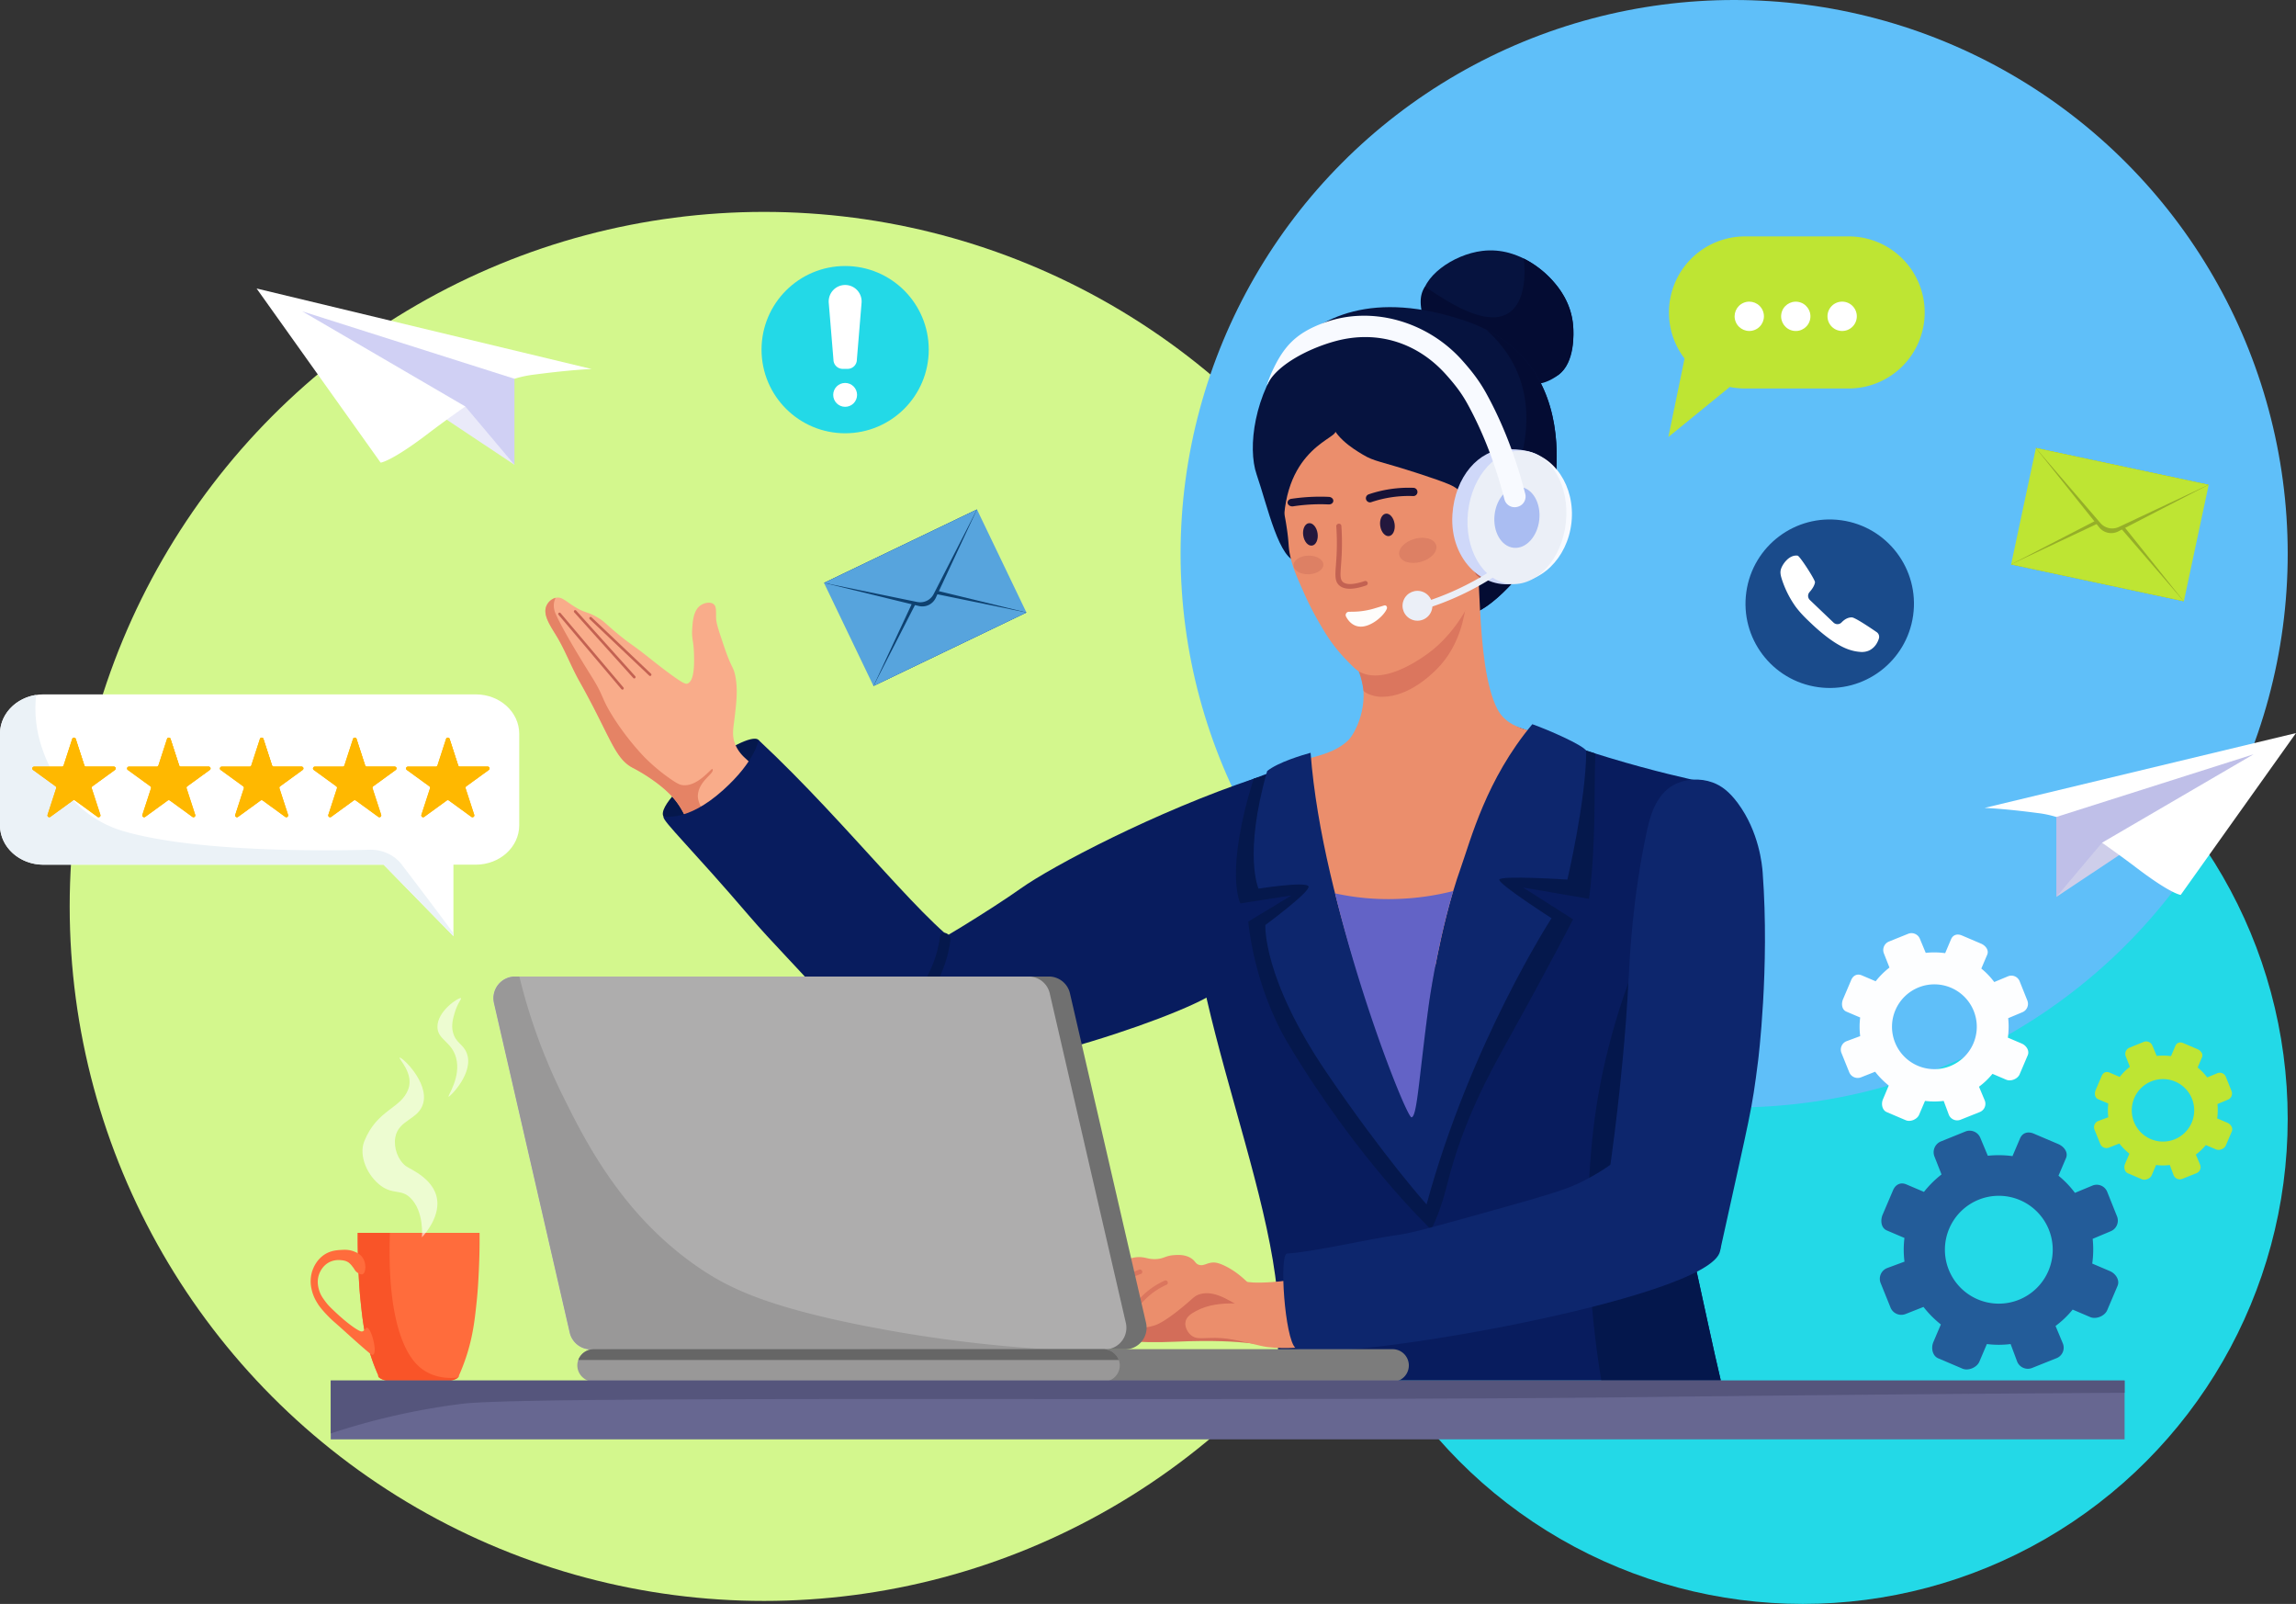 <svg xmlns="http://www.w3.org/2000/svg" viewBox="0 0 2360.71 1648.64"><rect x="0" y="0" width="2360.71" height="1648.64" fill="#333333" stroke="none"/><defs><style>.cls-1{fill:#23d9e7;}.cls-2{fill:#d3f78d;}.cls-3{fill:#5fbff9;}.cls-4{fill:#235c99;}.cls-5{fill:#bee533;}.cls-6{fill:#fdfeff;}.cls-43,.cls-7{fill:#fff;}.cls-8{fill:#eaeaf9;}.cls-9{fill:#d0d0f4;}.cls-10{fill:#ceceea;}.cls-11{fill:#bfbfe8;}.cls-12{fill:#ebf2f7;}.cls-13{fill:#ffb800;}.cls-14{fill:#1a4b8b;}.cls-15{fill:#05184c;}.cls-16{fill:#081c5e;}.cls-17{fill:#f9ac8a;}.cls-18{fill:#e58365;}.cls-19{fill:#c36252;}.cls-20{fill:#06133f;}.cls-21{fill:#040c33;}.cls-22{fill:#04174c;}.cls-23{fill:#0d266d;}.cls-24{fill:#d36d59;}.cls-25{fill:#eb8e6c;}.cls-26{fill:#db765e;}.cls-27{fill:#161237;}.cls-28{fill:#23173d;}.cls-29{fill:#fefdfb;}.cls-30{fill:#dd8064;}.cls-31{fill:#6363c6;}.cls-32{fill:#f8faff;}.cls-33{fill:#cfd8f9;}.cls-34{fill:#ebeff7;}.cls-35{fill:#aabdf2;}.cls-36{fill:#707070;}.cls-37{fill:#aeadad;}.cls-38{fill:#999898;}.cls-39{fill:#7c7c7c;}.cls-40{fill:#666;}.cls-41{fill:#ff6c3c;}.cls-42{fill:#f95428;}.cls-43{opacity:0.59;}.cls-44{fill:#676791;}.cls-45{fill:#55557c;}.cls-46{fill:#57a4dd;}.cls-47{fill:#0e4170;}.cls-48{fill:#95af28;}</style></defs><g id="Layer_2" data-name="Layer 2"><g id="_ÎÓÈ_1" data-name="—ÎÓÈ_1"><circle class="cls-1" cx="1853.64" cy="1150.1" r="498.54"/><circle class="cls-2" cx="785.53" cy="931.68" r="713.88"/><circle class="cls-3" cx="1783.02" cy="569.17" r="569.17"/><path class="cls-4" d="M1946.38,1223.46l-10.65,25c-2.54,6-1.7,13.74,4.27,16.29l18.12,7.71a97.36,97.36,0,0,0,.05,24.36l-18,6.66a11.84,11.84,0,0,0-6.52,15.37l10.19,25.22a11.94,11.94,0,0,0,15.44,6.58l18.43-7.28a105.71,105.71,0,0,0,17.85,18l-7.71,18.11c-2.55,6-1,14.13,4.95,16.68l25,10.65c6,2.54,14.8-1.21,17.35-7.18l7.71-18.11a97.82,97.82,0,0,0,24.42,0l6.72,18a11.84,11.84,0,0,0,15.34,6.58l25.18-10.06a11.6,11.6,0,0,0,6.46-15.18l-7.5-17.92a97.58,97.58,0,0,0,17.59-16.84l18.12,7.72c6,2.54,14.84-1.09,17.39-7.06l10.64-25c2.55-6-1.91-12.7-7.89-15.24l-18.11-7.72a106.48,106.48,0,0,0,.44-25.43l18.45-7.75a11.83,11.83,0,0,0,6.58-15.34l-10.07-25.18a11.63,11.63,0,0,0-15.2-6.47l-18,7.48a98.13,98.13,0,0,0-16.91-17.62l7.72-18.11c2.54-6-2.15-12-8.12-14.49l-25-10.65c-6-2.54-11.64-1-14.18,5l-7.72,18.11a106,106,0,0,0-25.37-.37l-7.69-18.39a11.83,11.83,0,0,0-15.37-6.52l-25.23,10.2a12,12,0,0,0-6.58,15.46l7.27,18.46a106.78,106.78,0,0,0-18.06,17.93l-18.11-7.71C1954.18,1214.9,1948.92,1217.49,1946.38,1223.46Zm57.78,39.38a55.43,55.43,0,1,1,29.27,72.72A55.43,55.43,0,0,1,2004.16,1262.84Z"/><path class="cls-5" d="M2160.93,1105.91l-6.17,14.48c-1.48,3.46-1,8,2.47,9.44l10.5,4.47a56,56,0,0,0,0,14.11l-10.41,3.86a6.86,6.86,0,0,0-3.78,8.9l5.91,14.62a6.92,6.92,0,0,0,8.94,3.81l10.68-4.22a61.61,61.61,0,0,0,10.35,10.44l-4.48,10.49c-1.47,3.46-.58,8.19,2.88,9.66l14.48,6.17c3.46,1.48,8.57-.69,10.05-4.16l4.47-10.49a56.7,56.7,0,0,0,14.14,0l3.9,10.45a6.86,6.86,0,0,0,8.89,3.81l14.58-5.83a6.73,6.73,0,0,0,3.75-8.8l-4.35-10.38A56.12,56.12,0,0,0,2268,1177l10.5,4.47c3.46,1.47,8.6-.63,10.07-4.09l6.17-14.48c1.48-3.46-1.11-7.36-4.57-8.83l-10.49-4.48a62,62,0,0,0,.25-14.73l10.69-4.49a6.87,6.87,0,0,0,3.82-8.89l-5.84-14.58a6.74,6.74,0,0,0-8.81-3.75l-10.4,4.33a57.16,57.16,0,0,0-9.8-10.21l4.47-10.49c1.47-3.46-1.24-6.92-4.7-8.39l-14.49-6.17c-3.46-1.48-6.74-.57-8.21,2.89l-4.47,10.49a61.73,61.73,0,0,0-14.7-.22l-4.46-10.65a6.86,6.86,0,0,0-8.9-3.78l-14.62,5.91a6.93,6.93,0,0,0-3.81,9l4.21,10.7a61.17,61.17,0,0,0-10.46,10.38l-10.5-4.47C2165.44,1101,2162.4,1102.45,2160.93,1105.91Zm33.47,22.81a32.11,32.11,0,1,1,17,42.13A32.13,32.13,0,0,1,2194.4,1128.72Z"/><path class="cls-6" d="M1903.4,1007.29,1895,1027c-2,4.69-1.33,10.8,3.36,12.8l14.25,6.07a76.63,76.63,0,0,0,0,19.14l-14.12,5.25a9.3,9.3,0,0,0-5.13,12.08l8,19.83a9.39,9.39,0,0,0,12.14,5.17l14.49-5.72a83.32,83.32,0,0,0,14,14.17L1936,1130c-2,4.7-.8,11.11,3.9,13.11l19.66,8.37c4.69,2,11.63-.94,13.63-5.64l6.07-14.24a77.1,77.1,0,0,0,19.2,0l5.29,14.18a9.3,9.3,0,0,0,12.06,5.17l19.79-7.91a9.13,9.13,0,0,0,5.08-11.94l-5.89-14.09a77.14,77.14,0,0,0,13.83-13.23l14.24,6.06c4.7,2,11.67-.85,13.67-5.55l8.37-19.65c2-4.7-1.5-10-6.2-12l-14.24-6.07a83.48,83.48,0,0,0,.34-20l14.51-6.09a9.32,9.32,0,0,0,5.18-12.07l-7.92-19.79a9.15,9.15,0,0,0-12-5.09l-14.11,5.88a77.65,77.65,0,0,0-13.3-13.85l6.06-14.24c2-4.7-1.68-9.4-6.38-11.4l-19.65-8.37c-4.7-2-9.15-.77-11.16,3.92L2000,979.72a83.15,83.15,0,0,0-20-.3l-6-14.46a9.31,9.31,0,0,0-12.09-5.12l-19.83,8A9.41,9.41,0,0,0,1937,980l5.71,14.52a83.41,83.41,0,0,0-14.19,14.1l-14.25-6.07C1909.53,1000.56,1905.4,1002.59,1903.4,1007.29Zm45.43,31a43.58,43.58,0,1,1,23,57.18A43.58,43.58,0,0,1,1948.83,1038.25Z"/><path class="cls-5" d="M1734.54,420.66a46.09,46.09,0,0,1-12.88-1.71l10.37-50.4A77.86,77.86,0,0,1,1716,321.1h0A78.16,78.16,0,0,1,1794.13,243h106.64a78.15,78.15,0,0,1,78.16,78.15h0a78.16,78.16,0,0,1-78.16,78.16H1851c.17-3,.17-6,.17-9,0,3,0,6-.17,9h-56.89a78.71,78.71,0,0,1-15.61-1.56l-56,45.65a8.21,8.21,0,0,1-.78-3.51,8.21,8.21,0,0,0,.78,3.51l-7.1,5.79,6.22-30.19A46.09,46.09,0,0,0,1734.54,420.66Z"/><circle class="cls-7" cx="1798.57" cy="325.13" r="15.07" transform="translate(12.49 713.03) rotate(-22.5)"/><path class="cls-7" d="M1894.06,310.06A15.07,15.07,0,1,1,1879,325.13,15.07,15.07,0,0,1,1894.06,310.06Z"/><circle class="cls-7" cx="1846.32" cy="325.13" r="15.07" transform="translate(1229.63 2095.53) rotate(-80.78)"/><circle class="cls-1" cx="868.96" cy="359.39" r="85.96"/><path class="cls-7" d="M866.41,379.16h5.09a9.54,9.54,0,0,0,9.52-9.52l4.83-58.37A16.94,16.94,0,0,0,869,292.93h0a16.94,16.94,0,0,0-16.89,18.34l4.83,58.37A9.54,9.54,0,0,0,866.41,379.16Z"/><circle class="cls-7" cx="868.96" cy="405.89" r="12.27"/><polygon class="cls-8" points="436.1 398.89 488.67 394.16 528.95 477.76 445.41 422.13 436.1 398.89"/><path class="cls-7" d="M498.75,403.93a114.36,114.36,0,0,1,23.49-12.31,117.58,117.58,0,0,1,28-6.71c38.16-5,58.17-5.59,58.17-5.59L263.83,296.54l127.53,179s10.65-.8,49.22-30.2C440.58,445.32,469,423.66,498.75,403.93Z"/><polygon class="cls-9" points="528.95 389.32 528.95 477.76 478.42 417.8 310.81 320.03 528.95 389.32"/><polygon class="cls-10" points="2200.59 848.64 2151.74 844.24 2114.3 921.94 2191.94 870.24 2200.59 848.64"/><path class="cls-7" d="M2142.37,853.32a107.15,107.15,0,0,0-21.84-11.44,109.34,109.34,0,0,0-26-6.24c-35.47-4.67-54.07-5.19-54.07-5.19l320.24-76.94L2242.18,919.86s-9.9-.74-45.75-28.07C2196.43,891.79,2170,871.66,2142.37,853.32Z"/><polygon class="cls-11" points="2114.3 839.74 2114.3 921.94 2161.26 866.21 2317.04 775.34 2114.3 839.74"/><path class="cls-7" d="M44.65,713.74H489.2c24.66,0,44.66,18.13,44.66,40.49v94.06c0,22.36-20,40.49-44.66,40.49h-23v73.41l-71.76-73.41H44.65C20,888.78,0,870.65,0,848.29V754.23C0,731.87,20,713.74,44.65,713.74Z"/><path class="cls-12" d="M37.18,714.31a125.32,125.32,0,0,0,6.62,56.22c1.59,4.39,20.61,65.48,83,83.76,73.07,21.42,202.82,20.46,253.17,19.16,13.07-.34,25.45,5.32,32.92,15C426,905.66,447.65,934,466.18,959.24v3l-71.76-73.41H44.65C20,888.78,0,870.65,0,848.29V754.23C0,734.18,16.08,717.53,37.18,714.31Z"/><path class="cls-13" d="M419.4,788H448a1.89,1.89,0,0,0,1.8-1.3l8.83-27.2a1.9,1.9,0,0,1,3.61,0l8.83,27.2a1.9,1.9,0,0,0,1.81,1.3h28.59a1.89,1.89,0,0,1,1.11,3.43l-23.13,16.8a1.91,1.91,0,0,0-.69,2.12l8.84,27.19a1.9,1.9,0,0,1-2.92,2.12l-23.13-16.81a1.91,1.91,0,0,0-2.23,0l-23.13,16.81a1.9,1.9,0,0,1-2.92-2.12l8.84-27.19a1.91,1.91,0,0,0-.69-2.12l-23.13-16.8A1.89,1.89,0,0,1,419.4,788Z"/><path class="cls-13" d="M419.4,788H448a1.89,1.89,0,0,0,1.8-1.3l8.83-27.2a1.9,1.9,0,0,1,3.61,0l8.83,27.2a1.9,1.9,0,0,0,1.81,1.3h28.59a1.89,1.89,0,0,1,1.11,3.43l-23.13,16.8a1.91,1.91,0,0,0-.69,2.12l8.84,27.19a1.9,1.9,0,0,1-2.92,2.12l-23.13-16.81a1.91,1.91,0,0,0-2.23,0l-23.13,16.81a1.9,1.9,0,0,1-2.92-2.12l8.84-27.19a1.91,1.91,0,0,0-.69-2.12l-23.13-16.8A1.89,1.89,0,0,1,419.4,788Z"/><path class="cls-13" d="M462.24,759.46l8.83,27.32a2,2,0,0,0,1.81,1.44h28.59a1.77,1.77,0,0,1,1.86,1.39c-14,7.46-33.63,12.5-39.57,6.48-10.23-10.37-6.89-26.37-2.5-37.76A1.86,1.86,0,0,1,462.24,759.46Z"/><path class="cls-13" d="M443.17,806l-11.23-11.68H448a7.92,7.92,0,0,0,7.46-5.56l5-15.43,5,15.38a8,8,0,0,0,7.47,5.61h16.05L477,806.6c-1.3,1.36-1.36,3.68-.31,6.89l7.07,21.76L463.3,820.4c-1.35-1-1.2-.93-2.86-.93s-1.52-.05-2.87.93l-20.43,14.89,7.09-21.78C445.28,810.28,445.93,808,443.17,806Z"/><path class="cls-13" d="M465.41,788.67a8,8,0,0,0,7.47,5.61h16.05l-2.06,2.06c-9.93,3-19.31,3.6-23.11-.25a23.12,23.12,0,0,1-6.41-13.28l3.09-9.55Z"/><path class="cls-13" d="M323.72,788h28.59a1.9,1.9,0,0,0,1.81-1.3l8.83-27.2a1.9,1.9,0,0,1,3.61,0l8.83,27.2a1.89,1.89,0,0,0,1.8,1.3h28.6a1.9,1.9,0,0,1,1.11,3.43l-23.13,16.8a1.91,1.91,0,0,0-.69,2.12l8.84,27.19a1.9,1.9,0,0,1-2.92,2.12l-23.13-16.81a1.91,1.91,0,0,0-2.23,0l-23.13,16.81a1.9,1.9,0,0,1-2.92-2.12l8.84-27.19a1.91,1.91,0,0,0-.69-2.12l-23.13-16.8A1.89,1.89,0,0,1,323.72,788Z"/><path class="cls-13" d="M323.72,788h28.59a1.9,1.9,0,0,0,1.81-1.3l8.83-27.2a1.9,1.9,0,0,1,3.61,0l8.83,27.2a1.89,1.89,0,0,0,1.8,1.3h28.6a1.9,1.9,0,0,1,1.11,3.43l-23.13,16.8a1.91,1.91,0,0,0-.69,2.12l8.84,27.19a1.9,1.9,0,0,1-2.92,2.12l-23.13-16.81a1.91,1.91,0,0,0-2.23,0l-23.13,16.81a1.9,1.9,0,0,1-2.92-2.12l8.84-27.19a1.91,1.91,0,0,0-.69-2.12l-23.13-16.8A1.89,1.89,0,0,1,323.72,788Z"/><path class="cls-13" d="M366.56,759.46l8.83,27.32a2,2,0,0,0,1.8,1.44h28.6a1.77,1.77,0,0,1,1.86,1.39c-14,7.46-33.63,12.5-39.57,6.48-10.23-10.37-6.89-26.37-2.51-37.76A1.84,1.84,0,0,1,366.56,759.46Z"/><path class="cls-13" d="M347.49,806l-11.23-11.68h16.05a7.93,7.93,0,0,0,7.47-5.56l5-15.43,5,15.38a8,8,0,0,0,7.46,5.61h16.06l-12,12.32c-1.29,1.36-1.35,3.68-.31,6.89l7.07,21.76L367.62,820.4c-1.35-1-1.2-.93-2.87-.93s-1.51-.05-2.86.93l-20.44,14.89,7.1-21.78C349.6,810.28,350.25,808,347.49,806Z"/><path class="cls-13" d="M369.73,788.67a8,8,0,0,0,7.46,5.61h16.06l-2.06,2.06c-9.93,3-19.32,3.6-23.11-.25a23.12,23.12,0,0,1-6.41-13.28l3.09-9.55Z"/><path class="cls-13" d="M132.49,788h28.6a1.88,1.88,0,0,0,1.8-1.3l8.84-27.2a1.89,1.89,0,0,1,3.6,0l8.84,27.2A1.88,1.88,0,0,0,186,788h28.59a1.9,1.9,0,0,1,1.12,3.43l-23.14,16.8a1.89,1.89,0,0,0-.68,2.12l8.83,27.19a1.89,1.89,0,0,1-2.91,2.12l-23.14-16.81a1.91,1.91,0,0,0-2.23,0l-23.13,16.81a1.9,1.9,0,0,1-2.92-2.12l8.84-27.19a1.89,1.89,0,0,0-.69-2.12l-23.13-16.8A1.9,1.9,0,0,1,132.49,788Z"/><path class="cls-13" d="M132.49,788h28.6a1.88,1.88,0,0,0,1.8-1.3l8.84-27.2a1.89,1.89,0,0,1,3.6,0l8.84,27.2A1.88,1.88,0,0,0,186,788h28.59a1.9,1.9,0,0,1,1.12,3.43l-23.14,16.8a1.89,1.89,0,0,0-.68,2.12l8.83,27.19a1.89,1.89,0,0,1-2.91,2.12l-23.14-16.81a1.91,1.91,0,0,0-2.23,0l-23.13,16.81a1.9,1.9,0,0,1-2.92-2.12l8.84-27.19a1.89,1.89,0,0,0-.69-2.12l-23.13-16.8A1.9,1.9,0,0,1,132.49,788Z"/><path class="cls-13" d="M175.33,759.46l8.84,27.32a2,2,0,0,0,1.8,1.44h28.59a1.77,1.77,0,0,1,1.86,1.39c-14,7.46-33.63,12.5-39.57,6.48-10.23-10.37-6.89-26.37-2.5-37.76A1.86,1.86,0,0,1,175.33,759.46Z"/><path class="cls-13" d="M156.26,806,145,794.28h16.05a7.92,7.92,0,0,0,7.46-5.56l5-15.43,5,15.38a8,8,0,0,0,7.47,5.61H202l-12,12.32c-1.3,1.36-1.35,3.68-.31,6.89l7.07,21.76L176.39,820.4c-1.35-1-1.19-.93-2.86-.93s-1.51-.05-2.87.93l-20.43,14.89,7.09-21.78C158.37,810.28,159,808,156.26,806Z"/><path class="cls-13" d="M35,788h28.6a1.88,1.88,0,0,0,1.8-1.3l8.84-27.2a1.89,1.89,0,0,1,3.6,0l8.84,27.2a1.88,1.88,0,0,0,1.8,1.3h28.6a1.9,1.9,0,0,1,1.11,3.43l-23.13,16.8a1.88,1.88,0,0,0-.69,2.12l8.83,27.19a1.89,1.89,0,0,1-2.91,2.12L77.17,822.81a1.89,1.89,0,0,0-2.22,0L51.81,839.62a1.89,1.89,0,0,1-2.91-2.12l8.83-27.19a1.88,1.88,0,0,0-.69-2.12l-23.13-16.8A1.9,1.9,0,0,1,35,788Z"/><path class="cls-13" d="M35,788h28.6a1.88,1.88,0,0,0,1.8-1.3l8.84-27.2a1.89,1.89,0,0,1,3.6,0l8.84,27.2a1.88,1.88,0,0,0,1.8,1.3h28.6a1.9,1.9,0,0,1,1.11,3.43l-23.13,16.8a1.88,1.88,0,0,0-.69,2.12l8.83,27.19a1.89,1.89,0,0,1-2.91,2.12L77.17,822.81a1.89,1.89,0,0,0-2.22,0L51.81,839.62a1.89,1.89,0,0,1-2.91-2.12l8.83-27.19a1.88,1.88,0,0,0-.69-2.12l-23.13-16.8A1.9,1.9,0,0,1,35,788Z"/><path class="cls-13" d="M77.86,759.46l8.84,27.32a2,2,0,0,0,1.8,1.44h28.6a1.77,1.77,0,0,1,1.85,1.39c-14,7.46-33.63,12.5-39.57,6.48-10.23-10.37-6.88-26.37-2.5-37.76A1.83,1.83,0,0,1,77.86,759.46Z"/><path class="cls-13" d="M58.79,806,47.57,794.28h16a7.94,7.94,0,0,0,7.47-5.56l5-15.43,5,15.38a8,8,0,0,0,7.47,5.61h16l-12,12.32c-1.29,1.36-1.35,3.68-.31,6.89l7.07,21.76L78.92,820.4c-1.35-1-1.19-.93-2.86-.93s-1.51-.05-2.86.93L52.76,835.29l7.09-21.78C60.9,810.28,61.56,808,58.79,806Z"/><path class="cls-13" d="M81,788.67a8,8,0,0,0,7.47,5.61h16l-2,2.06c-9.94,3-19.32,3.6-23.12-.25A23.18,23.18,0,0,1,73,782.81l3.09-9.55Z"/><path class="cls-13" d="M228,788h28.59a1.88,1.88,0,0,0,1.8-1.3l8.84-27.2a1.89,1.89,0,0,1,3.6,0l8.84,27.2a1.88,1.88,0,0,0,1.8,1.3h28.6a1.9,1.9,0,0,1,1.11,3.43l-23.13,16.8a1.89,1.89,0,0,0-.69,2.12l8.84,27.19a1.9,1.9,0,0,1-2.92,2.12l-23.13-16.81a1.91,1.91,0,0,0-2.23,0l-23.14,16.81a1.89,1.89,0,0,1-2.91-2.12l8.84-27.19a1.91,1.91,0,0,0-.69-2.12l-23.14-16.8A1.9,1.9,0,0,1,228,788Z"/><path class="cls-13" d="M228,788h28.59a1.88,1.88,0,0,0,1.8-1.3l8.84-27.2a1.89,1.89,0,0,1,3.6,0l8.84,27.2a1.88,1.88,0,0,0,1.8,1.3h28.6a1.9,1.9,0,0,1,1.11,3.43l-23.13,16.8a1.89,1.89,0,0,0-.69,2.12l8.84,27.19a1.9,1.9,0,0,1-2.92,2.12l-23.13-16.81a1.91,1.91,0,0,0-2.23,0l-23.14,16.81a1.89,1.89,0,0,1-2.91-2.12l8.84-27.19a1.91,1.91,0,0,0-.69-2.12l-23.14-16.8A1.9,1.9,0,0,1,228,788Z"/><path class="cls-13" d="M270.87,759.46l8.84,27.32a2,2,0,0,0,1.8,1.44h28.6a1.76,1.76,0,0,1,1.85,1.39c-14,7.46-33.62,12.5-39.56,6.48-10.24-10.37-6.89-26.37-2.51-37.76A1.8,1.8,0,0,1,270.87,759.46Z"/><path class="cls-13" d="M251.81,806l-11.23-11.68h16a7.94,7.94,0,0,0,7.47-5.56l5-15.43,5,15.38a8,8,0,0,0,7.46,5.61h16.05L285.61,806.6c-1.29,1.36-1.35,3.68-.31,6.89l7.07,21.76L271.94,820.4c-1.35-1-1.2-.93-2.87-.93s-1.51-.05-2.86.93l-20.44,14.89,7.1-21.78C253.92,810.28,254.57,808,251.81,806Z"/><path class="cls-13" d="M274.05,788.67a8,8,0,0,0,7.46,5.61h16.05l-2.05,2.06c-9.94,3-19.32,3.6-23.11-.25A23.2,23.2,0,0,1,266,782.81l3.09-9.55Z"/><circle class="cls-14" cx="1881.38" cy="620.58" r="86.6" transform="translate(1005.85 2397.71) rotate(-82.03)"/><path class="cls-7" d="M1929.58,649.76c-6.53-4.48-22.34-15.1-25.51-15.16-4.49-.08-8.13,2.58-10.58,5.15a5.84,5.84,0,0,1-8.27.2l-24.34-23.22a5.84,5.84,0,0,1-.38-8.06c2.4-2.72,5.1-6.49,5.65-10.1.36-2.37-15.65-27.11-17.83-27.42-8.6-1.22-15.42,8.47-17.1,13.6-1.14,3.47-.4,6.67.76,10.39a102.92,102.92,0,0,0,14.39,28.64c5.53,7.25,10.29,11.75,16.5,17.62,14.25,13.49,24.32,19.49,27.25,21.19,4.05,2.35,11.92,6.59,21.81,7.42a18.61,18.61,0,0,0,9.8-1.34,18.32,18.32,0,0,0,8.24-7.94,21.79,21.79,0,0,0,1.92-4.54A5.86,5.86,0,0,0,1929.58,649.76Z"/><path class="cls-15" d="M780,760.67c4,4.22-4.64,17.45-12.43,30.71-10.89,18.52-22.28,37.9-45.08,46.7-11.14,4.3-35.62,8.83-40.17,1.55-6.3-10.11,24.47-38.29,43.61-53.6C744.62,771.07,774.08,754.35,780,760.67Z"/><path class="cls-16" d="M1291.3,799.72c16.49-5.51,25.68,56.43,28.89,105,6.93,104.74-48.29,46.47-59.31,57.64-2.72,2.75-1.32,50.19-12.82,58.46-34.75,25-263.7,102.9-319.21,73.67-34.65-18.25-47.43-90,7.06-112.17,18.41-7.5,84.51-48.4,113.73-69.16C1081.39,890.58,1188.53,834,1291.3,799.72Z"/><path class="cls-17" d="M707.28,843.38c-4.24-5.69-6.76-15.09-18.49-27a127.68,127.68,0,0,0-16.5-13.79,170.64,170.64,0,0,0-21.88-13.44c-18.77-10-22.64-31.91-54.87-89.33C587,684.6,581,668.07,571.88,653.2c-6.56-10.77-14-21.54-10-30.57,1.73-3.88,5.6-7.51,10.06-8.27,5.86-1,9.59,3.53,19,9.35,10.94,6.77,12.07,4.46,22.8,10.59,8.54,4.88,8,6.41,24.12,19.43,11.93,9.6,11.46,8.14,27,20.36,6.2,4.88,11.78,9.46,20.94,16.28,16.74,12.48,19.24,13,21.23,12.18,7.56-2.94,6.78-23.49,6.43-32.56-.45-11.76-2.42-13.35-1.73-23.67.59-8.71,1.46-19.55,9-24.37,3.79-2.42,9.66-3.58,12.94-1s2.36,7.82,2.61,14.51c.2,5.26,2.72,12.75,7.76,27.74,8.32,24.75,9.81,21.16,11.88,31.18,2.87,14,1.29,27.3-.68,43.9-1.26,10.66-2.75,16.9.16,25.26,3,8.72,8.87,14,11.47,16.35,22.47,20.66,45.38,41.72,43.29,54C806.57,855,726.33,869,707.28,843.38Z"/><path class="cls-18" d="M561.9,622.63a14.64,14.64,0,0,1,9.37-8.13,18.33,18.33,0,0,0-1.6,4.92c-1,5.74,1.14,10.5,2.18,12.75,9.5,20.55,34.28,59.83,36.4,63.21,13.82,22,9.1,21.47,24.1,44.62a272,272,0,0,0,29.57,37.54,188.69,188.69,0,0,0,26.82,22.69c8,5.62,10.53,6.47,13,6.78,15.62,2,29.78-17.91,30.76-16.58,3.08,4.17-13.46,11.47-14.88,26.19-.5,5.16.44,12.54,20.63,39.69l.33.44c-13.57-1.29-25.38-5.42-31.29-13.37-4.24-5.69-6.76-15.09-18.49-27a127.68,127.68,0,0,0-16.5-13.79,170.64,170.64,0,0,0-21.88-13.44c-18.77-10-22.64-31.91-54.87-89.33C587,684.6,581,668.07,571.88,653.2,565.32,642.43,557.89,631.66,561.9,622.63Z"/><path class="cls-19" d="M669.4,694.43h0a1.36,1.36,0,0,0,0-1.92l-61.18-58a1.35,1.35,0,0,0-1.92,0h0a1.36,1.36,0,0,0,0,1.91l61.18,58A1.37,1.37,0,0,0,669.4,694.43Z"/><path class="cls-19" d="M653.07,697h0a1.36,1.36,0,0,0,.1-1.91L592.4,627.58a1.36,1.36,0,0,0-1.91-.1h0a1.36,1.36,0,0,0-.1,1.92l60.76,67.54A1.36,1.36,0,0,0,653.07,697Z"/><path class="cls-19" d="M640.85,708.54h0a1.36,1.36,0,0,0,.16-1.91L576.36,630.2a1.35,1.35,0,0,0-1.91-.16h0a1.35,1.35,0,0,0-.16,1.91l64.65,76.44A1.35,1.35,0,0,0,640.85,708.54Z"/><path class="cls-16" d="M999.41,979.29c12.59,5.92-17.64,127.22-51.22,120.61-56-11-95.74-68.11-102.94-76.36-24.34-28-50.85-54-75-82.16-58.57-68.4-89.29-97.67-88-101.75.46-1.42,23.22,6.67,61.31-27.56,33.37-30,36.37-51.4,36.37-51.4C875,849.27,957,959.32,999.41,979.29Z"/><path class="cls-15" d="M977.3,965.74c-.29,2.14-.63,4.27-1,6.35a125.63,125.63,0,0,1-16.36,43.58c-1.31,2.14-4.63,2.29-7.32.34h0c-2.59-1.88-3.62-5-2.35-7.08a118.73,118.73,0,0,0,15.4-41q.54-3,1-6c.35-2.54,2.94-3.77,5.83-2.8S977.66,963.08,977.3,965.74Z"/><path class="cls-20" d="M1524.15,257.89c39.94-4.81,68,25.81,72.19,30.53,5.66,6.38,19.53,22.49,21.19,47.31.37,5.61,2.49,37.27-15.38,49.72-26.24,18.28-76-18.51-110.48-43.95-25.78-19-28.92-27.27-29.3-33.62C1461,285.14,1493.77,261.54,1524.15,257.89Z"/><path class="cls-21" d="M1551.85,321.26c17.87-12.44,15.75-44.1,15.38-49.71-.14-2-.36-4-.64-5.86a101.86,101.86,0,0,1,29.75,22.73c5.66,6.38,19.53,22.49,21.19,47.31.37,5.61,2,36.61-15.38,49.72-39.89,30.07-76-18.51-110.48-43.95-25.78-19-29-11.28-29.34-17.63-.26-4.45-4.92-18,2.92-29.29C1496.07,316,1531.24,335.62,1551.85,321.26Z"/><path class="cls-20" d="M1506.11,329.64c137.74,46.39,87.2,211.22,77.26,230.53-16.13,31.3-60,76.2-76.42,70.17-18-6.64,6.33-60.15-24.73-119.65-16.09-30.82-50.45-69.77-77.82-65-45.34,8-41.72,130.86-69.92,131.32-19.08.31-31.31-57.08-42.46-89.35C1273,432.63,1320.2,267,1506.11,329.64Z"/><path class="cls-21" d="M1553.77,501.82c7.5-19.44,26.66-69.15,7.08-117.43-7-17.36-18.39-32.78-33-45.71,110.35,55.67,64.88,203.28,55.51,221.49-16.13,31.3-60,76.2-76.42,70.17-10.36-3.81-6.73-23.1-7.65-50.09A204.79,204.79,0,0,0,1553.77,501.82Z"/><path class="cls-16" d="M1732.91,1126.06c-1.55,78.58-2.33,117.87,8.76,168.12,9,40.77,20.95,97.1,27.63,124.86H1313.8c.29-8,0-39.62.55-49.55,7.25-143.16-125.91-396.61-82.36-534,7.25-22.9,106.41-52.28,119.14-56.19,40.33-12.36,77.11-18.12,106.83-22.76,49.33-7.72,76-18.87,108.58-7,134.85,49,193.69,53.66,201.4,59.55,16.55,12.63-3,61-14,96.32C1736.14,962.44,1735.07,1017,1732.91,1126.06Z"/><path class="cls-22" d="M1732.91,1126.06c-1.55,78.58-2.33,117.87,8.76,168.12,9,40.77,20.95,97.1,27.63,124.86H1646.44c-11-65.93-24.15-193.37.6-312.88,24.94-120.44,78.21-214.86,127.24-281.42.86,20.62-12.14,54.3-20.36,80.66C1736.14,962.44,1735.07,1017,1732.91,1126.06Z"/><path class="cls-23" d="M1674.57,1005.12c.91-18.14,3.82-82.3,18.68-150.62,3-13.86,8.6-37.43,28-47.87,11.58-6.23,26.77-7.07,39.69-2.34,9,3.31,17,9.36,25.69,21,22.18,29.79,25.17,64.27,25.69,71.22,7.38,98.55-4.67,193.82-4.67,193.82-6.75,53.28-7.09,50.08-39.07,195.23-1.39,6.28-100.73,25.58-113.89-35.27-5.41-25-.38-33.58,8.18-108.59C1665.09,1122.5,1671.5,1066.35,1674.57,1005.12Z"/><path class="cls-24" d="M1121.18,1328.66c43.19-30.43,100.33-25.59,140.11-5.45,19.08,9.67,44.84,42.81,40.84,57.13-1.56,5.54-15.22-4.69-93.28-1.22-80.52,3.57-117.36-13.81-116.86-20.1C1092.67,1350.46,1117.57,1331.2,1121.18,1328.66Z"/><path class="cls-25" d="M1276.24,1316.16s43.2,25.85,393.79-98.42c46.18-16.37,95.8,32,87,65.87-15.64,60.27-435.33,103.92-442.72,87.16-3.63-8.22-9.22-.65-13.49-18.93C1297.08,1335.85,1276.24,1316.16,1276.24,1316.16Z"/><path class="cls-25" d="M1145.11,1301.22c11.91-6.08,20.19-10.31,30.36-8.75,4,.61,6.6,1.87,12.26,1.75,8.91-.19,10.22-3.46,19.27-4.09,4.26-.3,11.76-.82,18.09,3.5,4.28,2.92,3.94,5.27,7.59,6.43,5.16,1.63,8.12-2.31,15.18-2.34,1.78,0,4.93.23,11.68,3.5,11.38,5.53,19,12.93,23.35,16.93,14.71,13.56,17.88,12.21,26.27,20.44,20.63,20.23,19,32.23,14.11,34.77-5.87,3.08-20.93-16.36-61.4-37.69-7.38-3.9-18-8.56-28.6-5.26-5.53,1.73-6.36,4.15-19.27,14.6-17.82,14.42-24.81,16.74-27.44,17.51-3,.87-16.76,5-22.18-1.17-3.88-4.39-.92-11.17-3.5-12.26-3.68-1.55-8.61,12.71-22.19,17.52-6.19,2.19-15.62,2.93-19.85-1.75-3.32-3.69-1.79-8.92-4.67-9.93s-4.8,3.57-11.09,5.26c-3.39.91-9.23,1.31-11.09-1.17-3.84-5.12,10-21.53,14-26.27A128.12,128.12,0,0,1,1145.11,1301.22Z"/><path class="cls-26" d="M1183.44,1324.44a77,77,0,0,1,14-8.08,2.35,2.35,0,0,1,3.14,1.24h0a2.32,2.32,0,0,1-1.18,3,73,73,0,0,0-30.63,25.51,2.34,2.34,0,0,1-3.89-2.59A78,78,0,0,1,1183.44,1324.44Z"/><path class="cls-26" d="M1142.57,1320.35a116.9,116.9,0,0,1,28.75-15.29,2.32,2.32,0,0,1,3,1.44h0a2.33,2.33,0,0,1-1.42,3,112.31,112.31,0,0,0-53.72,41.36,2.35,2.35,0,0,1-3.22.63h0a2.34,2.34,0,0,1-.63-3.27A116.73,116.73,0,0,1,1142.57,1320.35Z"/><path class="cls-25" d="M1229.56,1347.64c13.14-7,26.88-8.06,41.32-7.9,23.38.25,35.07.38,41.68,6.41,12.25,11.19,39,31.48,31,37.28-3.15,2.29-31.55,3.61-46.82,0-20.57-4.84-30.85-7.26-40.24-7.94-18.28-1.33-26,2.71-32.66-3.73-3.18-3.07-5.91-8.27-4.9-13.24C1219.81,1354.13,1223.44,1350.87,1229.56,1347.64Z"/><path class="cls-15" d="M1351.13,779.3c40.33-12.36,77.11-18.12,106.83-22.76,49.33-7.72,76-18.87,108.58-7,27.77,10.1,52.31,18.31,73.85,25-.43,10.58-.8,24-.81,39.6,0,74.23-5.83,109.75-5.83,109.75L1566,912.25l51.37,32.69s-24.14,47.22-65.38,121.43c-21.47,38.61-47.78,86-64.22,151.78-7.67,30.72-16.35,45.54-16.35,45.54s-73.16-68.56-145.94-189.15c-37.06-61.39-42-127.27-42-127.27l44.37-26.85-52.54,8.17S1258.74,897,1289,800.49C1316.67,792.54,1344.6,781.31,1351.13,779.3Z"/><path class="cls-25" d="M1333.68,785c-2.26-5.44,34.63-5.64,53.12-24.66,5.43-5.58,22.9-34.92,11.44-69.59-7-21.19-15-43.25-14.41-57.28,2-49.74,102.05-101.36,130.76-77.78,10,8.18.91,126,24.89,173,15.06,29.53,60.4,20.82,59.82,32.41-.51,10.26-3.23,44.76-34.44,49-23,34.55-36.87,70.45-43.78,89.91-19.14,53.86-53.56,105-53.95,107.85-9.05,66.31-10.65,102.4-15.82,102.8-5,.39-104.53-153.48-117.73-293.55C1327.77,814.73,1339.92,800,1333.68,785Z"/><path class="cls-26" d="M1505.75,529.85c1.53,10.91,2.3,20.6,2.66,28.79,1.67,37.32,5.07,92.58-31,129-7.7,7.77-32.54,31.12-60.94,28.36-3-.29-11.67-2.57-14.49-5.88-3.75-27-13.61-33.55-18.29-45.44-8.25-21-.54-37,0-51.12C1385.53,568.8,1467.44,522.48,1505.75,529.85Z"/><path class="cls-25" d="M1322.57,446.24c7.59-11.79,18.15-17.79,26.19-21.82,42.84-21.47,69.78-35,100.41-26.2,36.72,10.51,54.37,46,64,65.49,35.59,71.65,4.13,142.43,0,151.34-16.38,35.28-39.26,52.53-45.12,56.76-7.72,5.57-44.24,31.91-69.85,18.92-3.73-1.9-7.34-5.63-14.55-13.1-14-14.45-21.85-28-29.11-40.75a307.88,307.88,0,0,1-14.55-29.1c-6.75-15.15-10.37-23.27-13.1-34.93-2.83-12.13-1-12.39-4.36-33.47-2.33-14.7-3.23-14.69-5.82-30.56-3-18.32-4.47-27.69-2.91-37.84C1314.62,465.87,1316.21,456.12,1322.57,446.24Z"/><path class="cls-27" d="M1406.9,508.23a128,128,0,0,1,46.39-6.81,4.26,4.26,0,0,1,4.11,4.54h0a4.21,4.21,0,0,1-4.35,3.93,119.73,119.73,0,0,0-43.46,6.38,4.24,4.24,0,0,1-2.69-8Z"/><path class="cls-19" d="M1374.31,569.18a252.47,252.47,0,0,0-.37-28.2,2.61,2.61,0,0,1,2.41-2.65,2.45,2.45,0,0,1,2.83,2.12,256.59,256.59,0,0,1,.37,28.7c-.2,4.58-.49,8.45-.75,11.87-.71,9.51-1.07,14.29,1.75,17,3.45,3.31,11.34,3,22.34-.69a2.59,2.59,0,0,1,3.27,1.34h0a2.49,2.49,0,0,1-1.69,3.18q-3.21,1.08-6.09,1.82c-10.18,2.57-17.46,1.83-21.71-2.24s-3.89-10-3.1-20.5C1373.82,577.53,1374.11,573.7,1374.31,569.18Z"/><path class="cls-28" d="M1424.82,528c4.08-.6,8.14,4.07,9.07,10.43s-1.61,12-5.69,12.59-8.14-4.07-9.07-10.43S1420.74,528.61,1424.82,528Z"/><path class="cls-28" d="M1345.65,537.77c4.07-.6,8.14,4.07,9.07,10.43s-1.62,12-5.69,12.6-8.14-4.07-9.07-10.43S1341.57,538.37,1345.65,537.77Z"/><path class="cls-27" d="M1327.65,512.74a203.91,203.91,0,0,1,22-2.07c5.62-.22,11.19-.2,16.61.06,2.71.13,4.81,2.06,4.63,4.26s-2.32,3.63-4.89,3.51c-5.09-.25-10.32-.27-15.61-.06a188.06,188.06,0,0,0-20.81,2c-2.51.37-5-1-5.59-3S1325,513.14,1327.65,512.74Z"/><path class="cls-29" d="M1386.73,628.83l5-.07a79.3,79.3,0,0,0,21.89-3.5l9.46-2.87c2.16-.66,3.69,1.42,2.71,3.65-2.92,6.64-13.62,16.08-23.46,17.79s-15.71-4.79-18.51-10.38A3.41,3.41,0,0,1,1386.73,628.83Z"/><path class="cls-30" d="M1454.43,553.86c10.44-2.92,20.39,0,22.21,6.54s-5.16,14.18-15.6,17.1-20.39,0-22.22-6.53S1444,556.78,1454.43,553.86Z"/><path class="cls-30" d="M1345,571.11c8.47-.26,15.47,3.82,15.63,9.12s-6.57,9.8-15,10.06-15.47-3.82-15.63-9.11S1336.57,571.37,1345,571.11Z"/><path class="cls-23" d="M1347.53,773.76c12,159.5,95.59,360.77,101.37,360.32s10-26.78,20.22-101.57c.43-3.2,11.1-79.37,32.69-140.11,10.55-29.68,26.16-91.1,73.71-148,16.62,5.88,51.55,21.17,55.41,27.23,0,50-19.37,132.49-19.37,132.49s-68.58-4.53-70,0c-1.41,4.36,53.71,39.7,53.71,39.7S1511.84,1072.2,1466.78,1238c0,0-43.49-48.32-102.74-135.44-66.32-97.51-63-151.78-63-151.78s46.7-34.43,44.36-39.7c-2.39-5.42-51.37,2.33-51.37,2.33s-15.87-34.24,8.86-120.9C1314.22,783.42,1339.3,776.05,1347.53,773.76Z"/><path class="cls-31" d="M1436.89,924a266.85,266.85,0,0,0,57.28-8.11c-16.47,55.26-24.67,113.79-25.05,116.59-10.21,74.79-12,115.5-17.84,116-4.19.32-48.87-109.07-78.61-230.23A254.21,254.21,0,0,0,1436.89,924Z"/><path class="cls-20" d="M1418.21,369.87c45.06-6.55,85.85,55.9,101.27,94.29,16.4,40.81,14.49,80.16,9.58,81.34-4.18,1-7.39-26.29-32.1-43.89-2.62-1.86-6.94-4.66-37.27-14.52-41.66-13.56-46.19-12.4-58.62-19.89-10.13-6.09-32.06-19.29-34.46-39.52C1363.68,402.86,1390.93,373.83,1418.21,369.87Z"/><path class="cls-20" d="M1372.9,410.14c6.44,5.86,1,22.06.16,33.63-.6,8.07-60.86,21.27-52.45,117.68.26,3-5.2-31-16-87.16-3.78-19.58-5.49-26-2.09-34.86C1313,412,1358.69,397.2,1372.9,410.14Z"/><path class="cls-25" d="M1533.24,505c11.27,1.46,18.29,14.76,20.19,25.46,2.93,16.47-7.41,33.74-17.24,46-5.44,6.8-9.52,14.49-13.94,13.87-13.8-1.93-22.78-50-9.93-73.56C1512.77,515.91,1521.53,503.44,1533.24,505Z"/><path class="cls-19" d="M1522.19,528.21c5.64-2.63,12,.08,15.08,4,5.41,6.81,2.94,18.5-.81,26.45-1.56,3.31-4.58,8.57-8.18,9.1-.39,0-4.62.16-.61-5.79.33-.49.59-.89.86-1.28l.92-1.36c2-3,1.19-1.78.06-.1a35,35,0,0,0,4.7-10.29c1.43-5.73,1.11-10.45-.87-12.95-1.83-2.3-5.77-3.85-9-2.36-2.33,1.09-4,3.6-4.52,6.7a2.65,2.65,0,0,1-2.53,2.38,3,3,0,0,1-2.68-3.57C1515.48,534.15,1518.25,530.05,1522.19,528.21Z"/><path class="cls-19" d="M1527.66,561.94a8.7,8.7,0,0,1,.66-1Z"/><path class="cls-19" d="M1529.45,559.31c-.26.38-.57.83-.92,1.36l-.21.3,1.19-1.76Z"/><path class="cls-19" d="M1511.21,518.16a3.09,3.09,0,0,0,1.58,4,2.47,2.47,0,0,0,3.24-1.43c1.52-3.71,4.65-9.13,10.44-11.57,1.65-.7,5.5-2.32,9.62-.69,3.88,1.54,6,5.17,7.49,7.83,3.86,6.71,5.59,14.8,5.15,24.06-.83,17.23-9,32.16-14.16,33.81-1.59.51-1.93,2-2.32,3.78-1.08,4.76-2.7,9.25-7.27,9.93h0c-2.28.33-3.31-.12-4.3-3.7a2.75,2.75,0,0,0-3.13-2.12h0a2.87,2.87,0,0,0-1.93,3.66c1.16,4.16,3.59,8.93,10.22,7.95h0c8.65-1.27,10.76-10.63,11.55-14.15l.06-.26c7.37-3.8,15.69-20.16,16.57-38.42.63-13.09-2.91-22.22-6-27.57-1.73-3-4.63-8-10.27-10.29-6-2.37-11.3-.13-13.29.71C1517,506.82,1513.11,513.57,1511.21,518.16Zm25,61.63Z"/><path class="cls-19" d="M1522.73,542.54c3,2.32,3.44,6.58,3.64,8.67.46,4.58-.84,9-1.64,9-1.08-.09.41-8.19-4.26-13.84-2.41-2.93-5.19-3.64-5-4.54S1519.87,540.34,1522.73,542.54Z"/><ellipse class="cls-32" cx="1559.19" cy="530.97" rx="67.77" ry="57.01" transform="translate(862.32 2023.4) rotate(-83.78)"/><path class="cls-33" d="M1493.34,529c-3.08,47.82,34.7,81.13,70.6,69.13,20.13-6.72,21.39-20.4,25.68-59.76s20.84-77.76-41.4-76.63C1520.9,462.22,1495.89,489.5,1493.34,529Z"/><path class="cls-34" d="M1509.39,526.3c-4.12,37.77,15,70.84,42.82,73.87S1605.83,575,1610,537.26s-15-70.84-42.82-73.87S1513.51,488.53,1509.39,526.3Z"/><path class="cls-35" d="M1536.68,529.27c-1.88,17.27,6.88,32.4,19.58,33.78s24.52-11.49,26.4-28.76-6.88-32.4-19.58-33.78S1538.56,512,1536.68,529.27Z"/><path class="cls-32" d="M1559.85,521.05l.39-.09a10.89,10.89,0,0,0,8-13.31c-9.7-37.72-23-72.21-39.73-102.67-7.55-13.77-15.48-23.76-25.06-34.51-35.43-39.76-92.52-56.72-141.76-38.86-29.78,10.8-42.12,25-53.92,50.65-2.92,6.34-6.69,17.37-4.51,12.7,9-19.29,41.52-36.78,70.49-44.49,42.25-11.22,83.5,1.43,113.18,34.73,8.82,9.89,15.6,18.43,22.16,30.41,15.81,28.86,28.47,61.64,37.72,97.58A10.84,10.84,0,0,0,1559.85,521.05Z"/><path class="cls-23" d="M1768.61,1285.58c-7.78,50.31-414.38,119.24-436.65,99.93-10.91-9.46-16.93-96.45-8.67-97,27.57-1.71,86.73-15.57,114.12-19.17,13.92-1.83,40.68-9.32,94.21-24.28,50.78-14.2,76.49-21.46,92.27-29.14,43.4-21.13,45.29-35.52,65.07-35C1735.88,1182.3,1775,1244,1768.61,1285.58Z"/><path class="cls-34" d="M1449.66,626.7a3.45,3.45,0,0,0,4.23,2.49,291.6,291.6,0,0,0,106.85-54,3.44,3.44,0,0,0,.51-4.87h0a3.45,3.45,0,0,0-4.84-.5,285,285,0,0,1-104.28,52.68,3.45,3.45,0,0,0-2.47,4.18Z"/><circle class="cls-34" cx="1457.41" cy="622.67" r="15.35" transform="translate(324.41 1730.85) rotate(-67.5)"/><path class="cls-7" d="M529.6,1003.75h528a22.28,22.28,0,0,1,21.72,17.27l78.24,338.72a22.29,22.29,0,0,1-21.72,27.31H607.49a22.29,22.29,0,0,1-21.72-17.3L507.88,1031A22.28,22.28,0,0,1,529.6,1003.75Z"/><path class="cls-36" d="M550.42,1003.75h528A22.29,22.29,0,0,1,1100.1,1021l78.24,338.72a22.3,22.3,0,0,1-21.72,27.31H628.31a22.27,22.27,0,0,1-21.72-17.3L528.69,1031A22.29,22.29,0,0,1,550.42,1003.75Z"/><path class="cls-37" d="M529.6,1003.75h528a22.28,22.28,0,0,1,21.72,17.27l78.24,338.72a22.29,22.29,0,0,1-21.72,27.31H607.49a22.29,22.29,0,0,1-21.72-17.3L507.88,1031A22.28,22.28,0,0,1,529.6,1003.75Z"/><path class="cls-38" d="M529.6,1003.75H534a588.46,588.46,0,0,0,44.05,121.31c22.71,46,61.16,123.9,140.68,178.08,30.52,20.78,68.86,39.3,165.62,58.77a1418,1418,0,0,0,194.71,25.14H607.49a22.29,22.29,0,0,1-21.72-17.3L507.88,1031A22.28,22.28,0,0,1,529.6,1003.75Z"/><path class="cls-39" d="M1431.8,1420.24H897a16.73,16.73,0,0,1-16.15-12.35h0a16.73,16.73,0,0,1,16.15-21.1H1431.8a16.71,16.71,0,0,1,15.73,11h0A16.72,16.72,0,0,1,1431.8,1420.24Z"/><path class="cls-38" d="M1134.2,1420.24H610.75a17.07,17.07,0,0,1-16.59-12.53h0c-2.82-10.59,5.38-20.92,16.59-20.92H1134.2a17.13,17.13,0,0,1,16.2,11.25h0C1154.25,1408.91,1146,1420.24,1134.2,1420.24Z"/><path class="cls-40" d="M610.75,1386.79H1134.2a17.12,17.12,0,0,1,16.15,11.13H594.59A17.11,17.11,0,0,1,610.75,1386.79Z"/><path class="cls-41" d="M493.08,1267.25c.09,10,0,23.88-.82,40.38-.43,8.71-.86,17.54-2.06,29.26-1.88,18.29-3.73,35.46-10.3,56a202,202,0,0,1-7.83,20.6h-.24a2,2,0,0,1,.12.62c0,4.67-18.6,8.45-41.55,8.45s-41.56-3.78-41.56-8.45a2,2,0,0,1,.12-.62h-.12a202,202,0,0,1-7.83-20.6c-6.57-20.57-8.42-37.74-10.3-56-1.2-11.72-1.63-20.55-2.06-29.26-.81-16.5-.91-30.34-.82-40.38Z"/><path class="cls-42" d="M400.89,1267.25c-1.27,35.81.54,78.52,12.43,109.57,8.05,21,17.82,29.09,24.85,33.12,10.94,6.28,22.84,7.09,32.77,6-4.15,3.78-20.72,6.6-40.54,6.6-23,0-41.56-3.78-41.56-8.45a2,2,0,0,1,.12-.62h-.12a202,202,0,0,1-7.83-20.6c-6.57-20.57-8.42-37.74-10.3-56-1.2-11.72-1.63-20.55-2.06-29.26-.81-16.5-.91-30.34-.82-40.38Z"/><path class="cls-41" d="M334,1289.3c6.25-3.89,12.24-4.26,16.69-4.53,3.7-.23,8.8-.49,14.42,2.06a17.16,17.16,0,0,1,7.21,5.15c4.74,6.19,3.95,16.21.62,17.71-2.07.93-5.34-1.3-6.8-2.67s-1.45-2.33-3.92-5.36a19.78,19.78,0,0,0-3.5-3.71c-2.92-2.21-6.13-2.48-8.44-2.68a21.5,21.5,0,0,0-10.72,1.65c-7.45,3.33-10.39,10.18-11.12,11.95-3.26,7.91-1,15.08-.21,17.72,1.45,4.66,3.76,7.78,6.39,11.33s5,5.84,9.47,10.09c14.21,13.47,25.52,20.93,28,20.6,2.88-.37,3.51-3.87,5.15-3.91,4.47-.11,11.17,25.53,6.39,27.81-1.08.51-2.33-.35-11.13-8-9.74-8.51-15.93-14.2-21-18.75-8.24-7.39-9.5-8.19-13.8-12.57-8-8.1-10.66-12.51-11.54-14a43,43,0,0,1-6-15,35,35,0,0,1,.82-17.51C321.91,1304,325,1295,334,1289.3Z"/><path class="cls-43" d="M419.79,1119.59c6.06-16.17-10.38-31.6-8.92-32.49,2-1.2,30.29,25.18,24.21,47.14-4.66,16.83-25.49,16.58-28.67,35-1.77,10.34,2.61,23,10.83,29.3,4.26,3.29,32.58,14,32.49,38.86-.06,18.25-15.92,34.4-15.92,34.4s2.65-26.74-12.11-40.77c-9.37-8.9-17.41-3-29.94-12.1-14-10.15-23.2-31-17.2-45.87C387.94,1140,412.15,1140,419.79,1119.59Z"/><path class="cls-43" d="M474,1026c.81.68-3.44,4.86-6.37,14.65-1.69,5.65-3.87,12.91-1.91,20.39,2.93,11.2,10.14,11.65,14,21,8.42,20.38-17.38,45.69-18.47,45.23-1.39-.6,13.14-20.16,7.64-40.14-4.55-16.56-18.7-18.25-19.11-31.21C449.22,1039.2,472.25,1024.58,474,1026Z"/><rect class="cls-44" x="340.07" y="1419.04" width="1844.4" height="60.44" transform="translate(2524.54 2898.52) rotate(-180)"/><path class="cls-45" d="M475.36,1442.9a711.64,711.64,0,0,0-135.29,30.53V1419h1844.4v12.61c-206.41,1.2-375.4,3-492.92,4.39C1273.5,1441.1,547,1434,475.36,1442.9Z"/><rect class="cls-46" x="864.08" y="555.58" width="174.46" height="117.47" transform="translate(-172.18 472.41) rotate(-25.65)"/><path class="cls-47" d="M940.72,613.76l-42.58,91.33,157.26-75.53L957.47,605.7A15.32,15.32,0,0,0,940.72,613.76Z"/><path class="cls-46" d="M942.76,618l-44.62,87.14,157.26-75.53-95.91-19.65A15.46,15.46,0,0,0,942.76,618Z"/><path class="cls-47" d="M945.15,623a15.3,15.3,0,0,0,16.76-8l42.6-91.35L847.25,599.13Z"/><path class="cls-46" d="M943.16,618.78a15.49,15.49,0,0,0,16.73-8l44.62-87.14L847.25,599.13Z"/><rect class="cls-5" x="2108.07" y="448.38" width="122.29" height="181.61" transform="translate(1189.9 2548.44) rotate(-77.97)"/><path class="cls-48" d="M2160.84,532l-93.19,48.14L2245.27,618l-65.5-82A16,16,0,0,0,2160.84,532Z"/><path class="cls-5" d="M2159.85,536.73l-92.2,43.4L2245.27,618l-66.51-77.21A16.13,16.13,0,0,0,2159.85,536.73Z"/><path class="cls-48" d="M2158.63,542.4a15.92,15.92,0,0,0,18.91,4.05l93.22-48.15-177.62-37.84Z"/><path class="cls-5" d="M2159.65,537.67a16.13,16.13,0,0,0,18.91,4l92.2-43.4-177.62-37.84Z"/></g></g></svg>